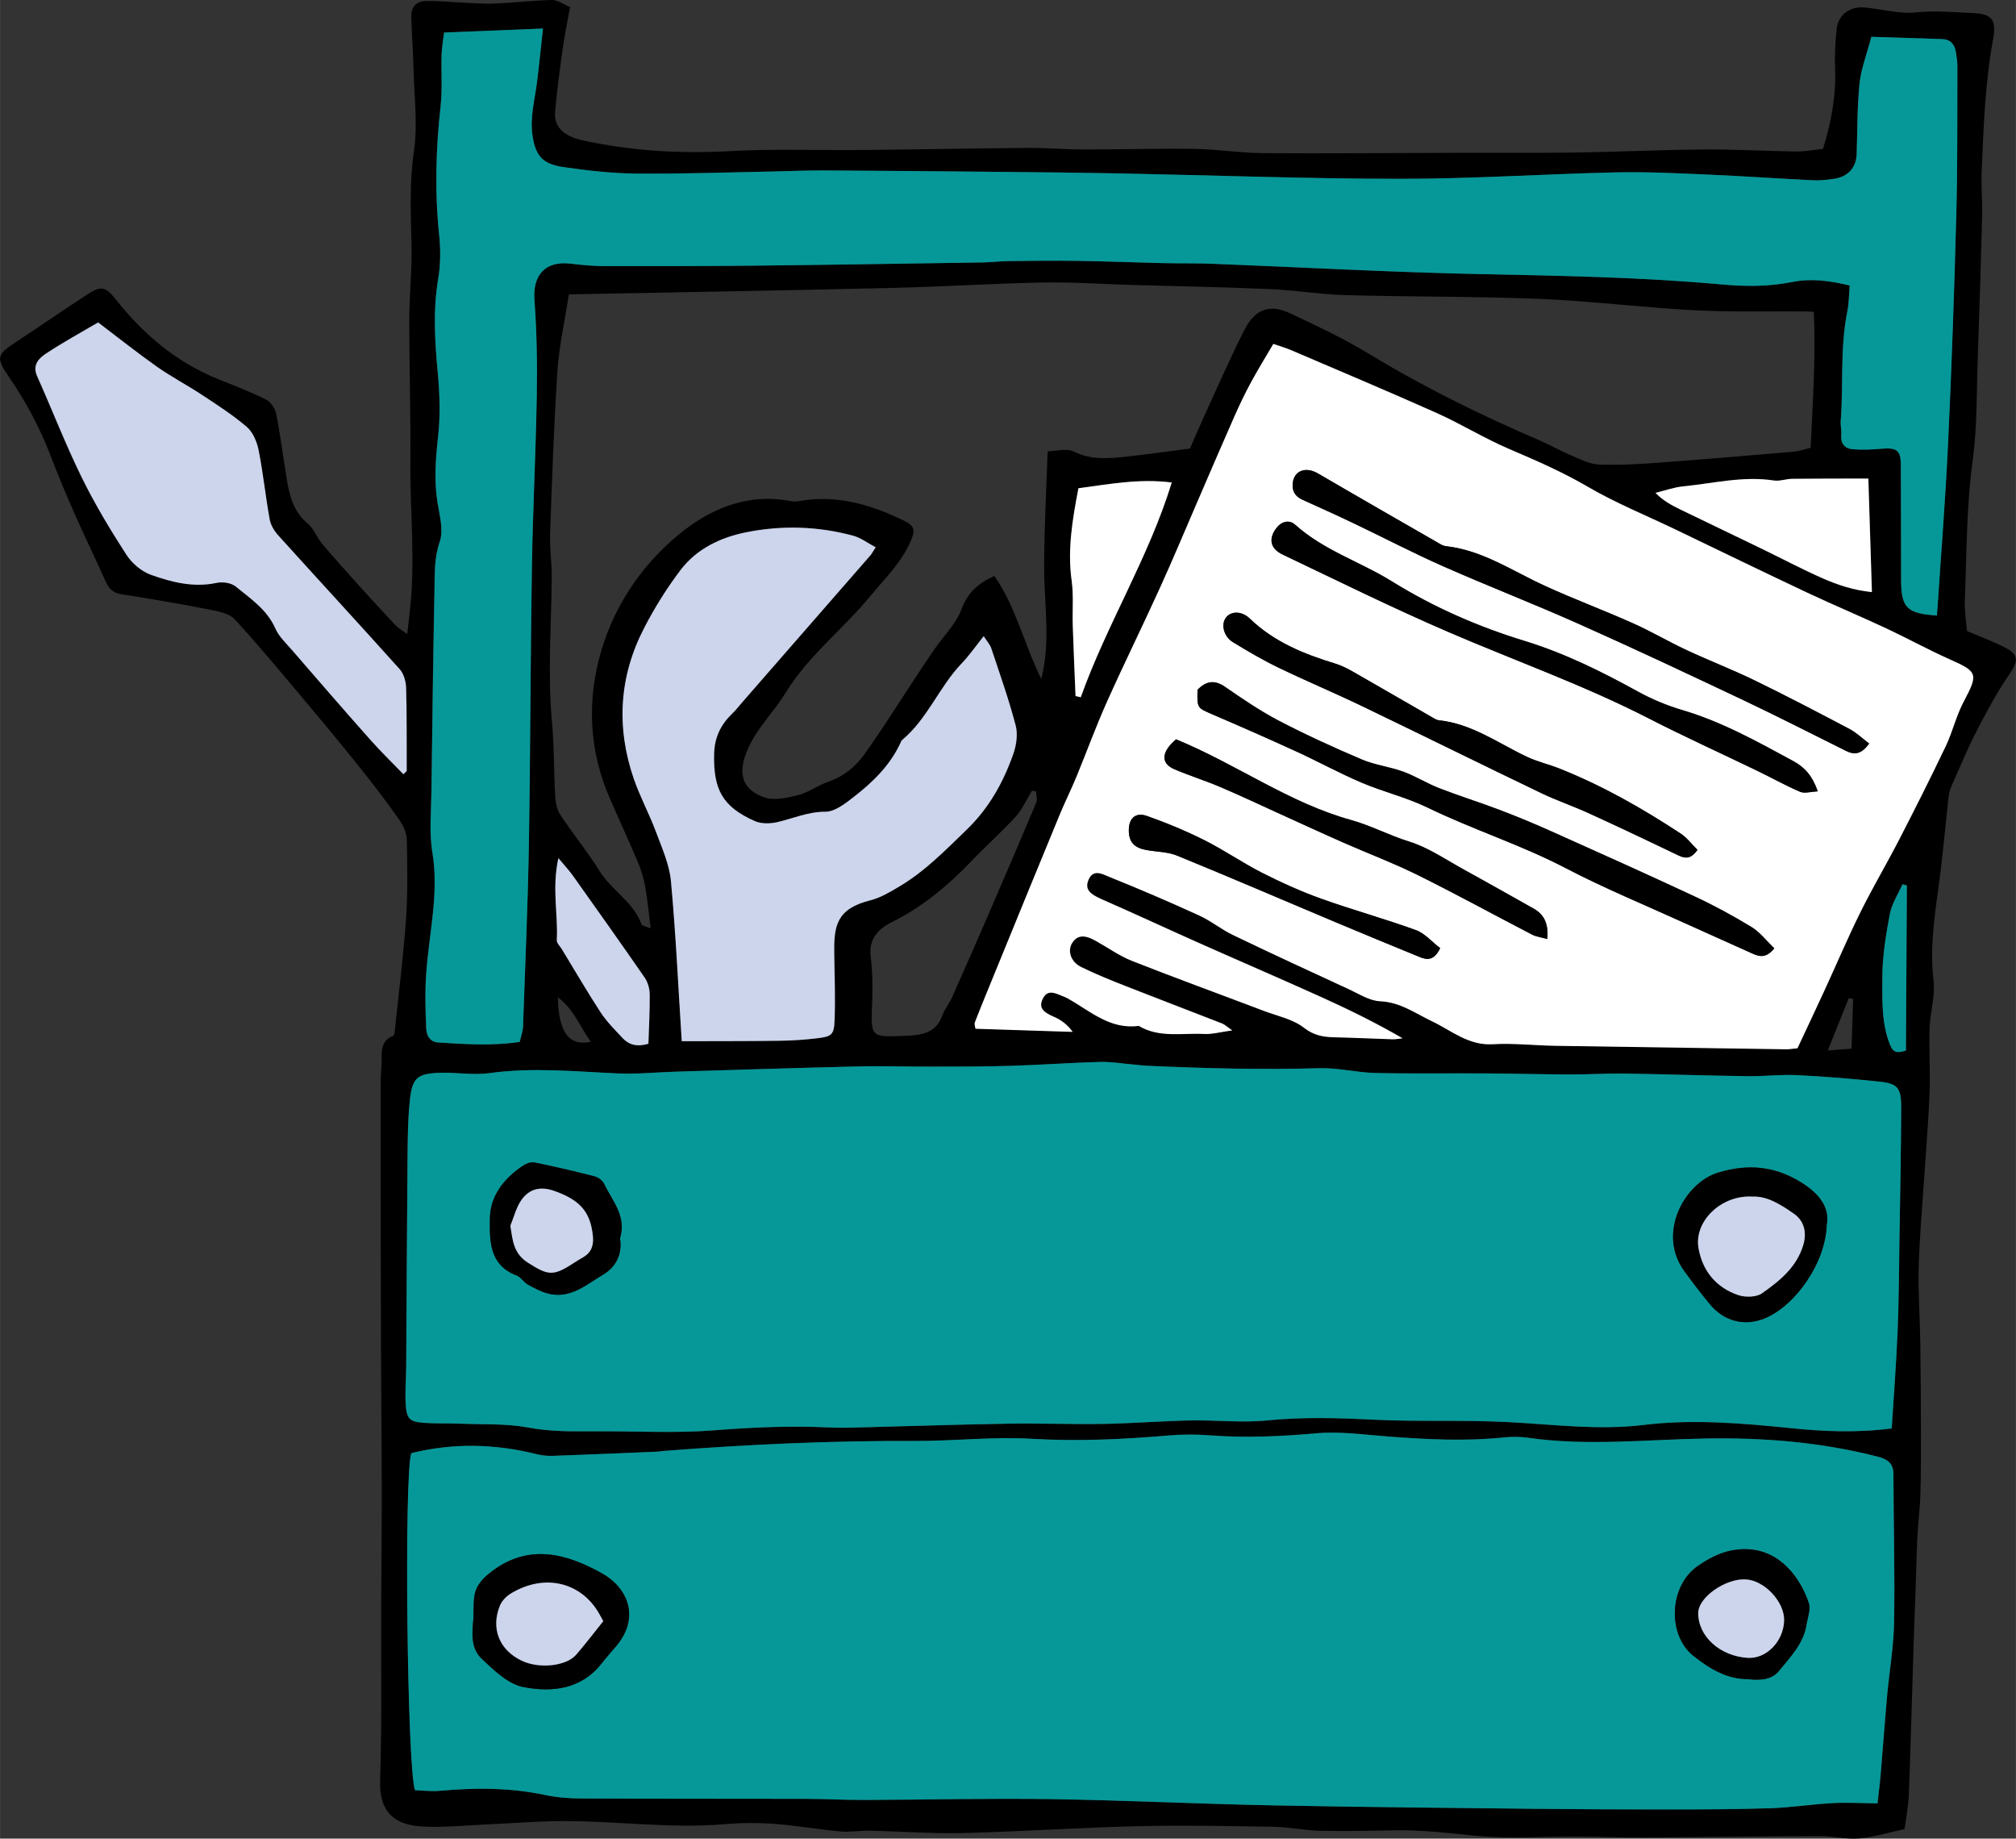 <?xml version="1.0" encoding="UTF-8"?><svg id="Laag_1" xmlns="http://www.w3.org/2000/svg" width="81.75mm" height="74.54mm" viewBox="0 0 231.73 211.3"><rect x="0" y="0" width="231.73" height="211.3" fill="#333333" stroke="none"/><path d="M218.95,210.2c-2,.43-3.62.95-5.27,1.08-1.48.12-2.99-.27-4.49-.27-6.7.02-13.4.12-20.1.16-2.63.01-5.27-.09-7.9-.1-3.9-.02-7.84.28-11.71-.11-3.1-.32-6.17-.67-9.29-.61-2.79.05-5.59.12-8.38.05-1.83-.04-3.65-.43-5.48-.46-5.27-.09-10.54-.19-15.8-.06-6.61.16-13.21.62-19.82.78-3.58.09-7.17-.19-10.76-.27-1.11-.02-2.22.19-3.32.09-2.54-.23-5.05-.68-7.59-.87-1.9-.14-3.83-.13-5.73.03-6.4.55-12.76-.42-19.14-.35-2.79.03-5.58.27-8.37.39-2.47.11-4.95.38-7.4.22-3.26-.22-4.82-1.84-4.71-5.26.22-6.61.09-13.23.12-19.84.02-4.54.08-9.08.07-13.63,0-5.65-.08-11.31-.09-16.96-.03-8.94-.04-17.88-.04-26.82,0-1.68-.03-3.36.1-5.03.09-1.19-.31-2.64,1.31-3.3.2-.08.23-.71.27-1.09.43-4.13.95-8.25,1.24-12.38.21-3.02.15-6.06.09-9.08-.01-.75-.38-1.58-.81-2.21-1.31-1.89-2.71-3.72-4.14-5.53-1.78-2.24-3.6-4.46-5.44-6.65-3.08-3.67-6.12-7.37-9.35-10.91-.69-.76-2.1-.99-3.23-1.21-3.28-.65-6.59-1.19-9.89-1.72-.91-.15-1.38-.62-1.74-1.42-1.17-2.61-2.43-5.19-3.58-7.8-.97-2.19-1.89-4.39-2.74-6.62-1.26-3.3-2.92-6.38-4.92-9.28-1.38-2.01-1.26-2.42.77-3.76,2.79-1.83,5.54-3.73,8.34-5.56,1.65-1.08,2.13-.87,3.34.65,3.17,3.98,6.96,7.19,11.75,9.1,1.85.74,3.7,1.45,5.48,2.34.53.27,1.03,1.03,1.15,1.64.49,2.5.8,5.04,1.22,7.56.32,1.9.78,3.71,2.41,5.05.7.58,1.03,1.59,1.64,2.31,1.39,1.64,2.83,3.24,4.27,4.84,1.39,1.54,2.79,3.06,4.21,4.57.26.28.62.46,1.31.97.12-1.04.19-1.78.28-2.51.69-5.74.03-11.48.08-17.23.05-5.42-.13-10.85-.13-16.27,0-2.95.34-5.9.26-8.85-.1-3.59-.24-7.13.29-10.73.43-2.96.03-6.05-.05-9.08-.05-2.07-.2-4.15-.27-6.22-.04-1.13.53-1.83,1.67-1.86,1.34-.04,2.68.11,4.03.17,1.28.05,2.55.18,3.83.12C59.01.32,61.22.05,63.45,0c.64-.01,1.28.49,2.08.81-.3,1.67-.64,3.21-.85,4.77-.34,2.43-.67,4.87-.88,7.32-.14,1.74,1.1,2.78,3.17,3.23,5.58,1.21,11.18,1.56,16.88,1.24,5.02-.28,10.06-.08,15.1-.13,6.39-.06,12.78-.19,19.17-.24,2.16-.02,4.31.18,6.47.18,4.23,0,8.47-.13,12.7-.07,2.63.04,5.26.47,7.89.49,7.66.05,15.33-.02,22.99-.04,4.31-.01,8.62.03,12.93-.03,4.87-.07,9.74-.31,14.61-.35,3.59-.03,7.18.18,10.77.23,1.01.01,2.02-.19,3.07-.3.97-3.16,1.52-6.17,1.39-9.31-.06-1.5.02-3.02.19-4.51.19-1.63,1.54-2.59,3.24-2.43,1.97.19,3.97.77,5.9.56,2.24-.23,4.41,0,6.61.09,2.03.09,2.63.77,2.24,2.89-.94,5.04-1.11,10.14-1.33,15.23-.08,1.74.09,3.5.05,5.25-.14,5.41-.31,10.82-.5,16.22-.14,3.9-.05,7.84-.57,11.69-.74,5.4-.7,10.82-.92,16.23-.05,1.18.16,2.36.24,3.5,1.51.64,2.93,1.16,4.27,1.84,1.74.88,1.67,1.58.59,3.16-1.43,2.08-2.63,4.33-3.79,6.58-1.05,2.05-1.93,4.19-2.86,6.29-.16.36-.26.76-.31,1.14-.4,3.57-.7,7.15-1.2,10.7-.48,3.48-.96,6.92-.53,10.47.21,1.77-.4,3.63-.46,5.46-.08,2.47.09,4.94,0,7.4-.11,3.02-.37,6.04-.57,9.06-.24,3.66-.57,7.31-.68,10.98-.08,2.86.14,5.74.18,8.61.05,3.73.08,7.46.08,11.19,0,2.14,0,4.29-.07,6.43-.05,1.58-.26,3.16-.34,4.74-.1,2.06-.14,4.12-.21,6.18-.08,2.23-.17,4.46-.24,6.69-.18,5.59-.32,11.17-.53,16.76-.05,1.4-.34,2.79-.49,3.99ZM47.28,167c-.85,2.58-.48,36.27.43,38.74.93.03,1.89.16,2.82.07,4.07-.37,8.11-.37,12.14.48,1.4.3,2.86.39,4.29.4,8.55.04,17.09.02,25.64.04,2.24,0,4.47.14,6.71.13,7.11-.02,14.21-.2,21.32-.1,8.54.13,17.09.55,25.63.72,10.14.2,20.29.29,30.43.4,4.95.05,9.9.08,14.84.07,3.99,0,7.99-.01,11.98-.14,2.39-.08,4.76-.46,7.15-.59,1.65-.09,3.31,0,5.16.03.14-1.23.28-2.24.36-3.25.25-3.01.47-6.03.74-9.05.26-2.86.76-5.71.81-8.56.1-5.66-.06-11.33-.08-16.99,0-1.33-.78-1.73-1.9-2.02-6.47-1.65-13.07-2.18-19.71-2.06-6.78.12-13.56.89-20.34-.08-.94-.14-1.93-.13-2.87-.04-4.39.45-8.76.22-13.14-.1-2.78-.21-5.6-.62-8.36-.38-4.07.36-8.12.55-12.19.24-1.59-.12-3.21-.13-4.79.01-5.25.45-10.48.69-15.77.38-4.44-.26-8.92.27-13.38.25-9.66-.04-19.3.4-28.92,1.15-.24.02-.48.07-.72.08-3.99.17-7.97.34-11.96.48-.63.02-1.29-.04-1.9-.19-4.8-1.2-9.6-1.31-14.41-.12ZM217.44,164.16c.24-3.9.52-7.56.68-11.22.14-3.49.16-6.99.21-10.49.08-5.02.17-10.04.2-15.06.01-2.41-.37-2.86-2.63-3.09-3.09-.32-6.2-.59-9.3-.73-1.91-.09-3.82.15-5.74.12-4.7-.07-9.41-.23-14.11-.3-2.07-.03-4.15.11-6.22.1-3.26-.01-6.52-.1-9.77-.12-4.23-.02-8.46.05-12.69-.05-2.14-.05-4.27-.61-6.4-.55-6.62.19-13.23.02-19.84-.28-.48-.02-.95-.09-1.42-.13-1.33-.11-2.67-.34-4-.31-3.43.09-6.85.34-10.28.45-3.03.09-6.05.08-9.08.09-2.87,0-5.73-.09-8.6-.02-6.95.16-13.89.39-20.84.6-2.21.07-4.42.3-6.63.2-4.93-.22-9.83-.72-14.77-.03-1.87.26-3.83-.12-5.74-.04-2.51.1-3.09.58-3.36,3.1-.25,2.38-.25,4.78-.28,7.18-.07,7.81-.1,15.63-.15,23.44,0,1.44-.14,2.88-.06,4.31.1,1.76.43,2.08,2.16,2.2,1.35.1,2.72.04,4.07.09,2.63.1,5.31-.03,7.88.45,2.16.4,4.27.45,6.42.43.72,0,1.44,0,2.15,0,4.23-.01,8.49.22,12.7-.11,4.47-.35,8.92-.55,13.39-.33,1.04.05,2.08.03,3.12,0,5.83-.15,11.65-.34,17.48-.44,3.59-.06,7.18.09,10.77.03,3.34-.06,6.69-.33,10.03-.4,2.95-.06,5.92.29,8.84,0,4.07-.41,8.1-.29,12.17-.09,5.18.26,10.38.01,15.56.28,5.18.27,10.35.96,15.55.33,5.68-.69,11.32-.2,16.97.37,3.73.38,7.48.55,11.55.03ZM206.62,120.47c1.05-2.24,2.07-4.4,3.07-6.57,1.4-3.03,2.7-6.11,4.18-9.1,1.4-2.84,3.03-5.57,4.48-8.39,1.82-3.53,3.61-7.09,5.32-10.67.79-1.65,1.2-3.48,2.05-5.09,1.71-3.24,1.66-3.46-1.58-4.9-2.47-1.1-4.85-2.42-7.3-3.56-3.02-1.41-6.1-2.7-9.12-4.12-5.05-2.38-10.07-4.82-15.1-7.24-3.38-1.62-6.87-3.04-10.1-4.92-2.91-1.7-5.95-3.01-9.02-4.33-2.85-1.22-5.51-2.87-8.34-4.14-5.53-2.48-11.13-4.83-16.7-7.21-.65-.28-1.33-.47-2.08-.73-.9,1.54-1.78,2.95-2.56,4.4-.68,1.26-1.3,2.55-1.88,3.86-1.45,3.28-2.85,6.57-4.28,9.86-1.42,3.29-2.8,6.61-4.29,9.87-2.01,4.41-4.15,8.76-6.13,13.18-1.26,2.82-2.32,5.74-3.5,8.6-.61,1.46-1.32,2.88-1.92,4.35-2.46,5.95-4.89,11.91-7.33,17.87-.81,1.98-1.63,3.96-2.41,5.96-.1.25.05.59.07.75,3.81.12,7.49.24,11.17.36-.66-.9-1.38-1.39-2.16-1.73-1.32-.57-1.72-1.08-1.32-1.99.52-1.18,1.38-.78,2.22-.43.22.09.45.18.66.29,2.59,1.43,4.88,3.63,8.19,3.17,2.36,1.4,4.98.79,7.5.93.95.05,1.92-.23,3.25-.41-.64-.44-.88-.68-1.16-.79-3.71-1.45-7.44-2.86-11.14-4.32-1.71-.67-3.42-1.37-5.06-2.17-1.22-.6-1.61-1.88-1.03-2.78.57-.89,1.39-.96,2.7-.23,1.38.78,2.7,1.73,4.16,2.3,5.03,1.99,10.11,3.84,15.17,5.75,1.56.59,3.31.94,4.58,1.92,1.15.89,2.22,1.08,3.5,1.11,2.24.05,4.47.16,6.71.23.38.01.77-.07,1.15-.11-3.14-1.82-6.27-3.35-9.44-4.78-4.72-2.13-9.47-4.18-14.2-6.28-3.63-1.62-7.23-3.3-10.88-4.89-1.46-.64-1.99-1.17-1.62-2.17.53-1.44,1.68-.73,2.43-.43,3.47,1.39,6.9,2.87,10.3,4.42,1.37.62,2.56,1.61,3.92,2.26,4.43,2.13,8.9,4.19,13.36,6.25,1.16.53,2.34,1.31,3.54,1.36,2.31.1,4.02,1.37,5.95,2.29,2.25,1.07,4.21,2.82,7.01,2.65,2.38-.14,4.78.14,7.18.18,8.87.15,17.74.28,26.61.4.31,0,.63-.06,1.24-.12ZM215.1,4.23c-.56,2.15-1.19,3.74-1.36,5.37-.27,2.68-.24,5.4-.33,8.1-.05,1.56-1,2.62-2.61,2.85-.79.11-1.6.21-2.39.17-4.06-.2-8.12-.49-12.18-.66-3.51-.15-7.02-.33-10.53-.25-8.22.19-16.44.74-24.66.74-10.78,0-21.57-.41-32.35-.62-4.63-.09-9.27-.13-13.91-.18-6.71-.06-13.42-.13-20.13-.16-1.99,0-3.99.08-5.98.12-5.19.1-10.38.29-15.58.24-2.79-.03-5.59-.35-8.35-.75-2.4-.35-3.18-1.29-3.53-3.54-.34-2.15.26-4.23.52-6.33.24-1.93.43-3.87.67-6.05-3.98.16-7.6.31-11.37.46-.11.99-.26,1.76-.28,2.53-.06,1.99.1,4-.12,5.97-.54,4.93-.68,9.84-.16,14.78.17,1.65.16,3.37-.11,5-.61,3.59-.4,7.14-.06,10.73.23,2.45.31,4.95.05,7.38-.28,2.56-.49,5.07-.07,7.63.24,1.49.71,3.17.26,4.48-.66,1.9-.57,3.75-.61,5.63-.16,7.72-.26,15.45-.35,23.17-.03,2.31-.27,4.67.11,6.92.78,4.68-.37,9.22-.7,13.8-.16,2.16-.11,4.27-.01,6.4.04.89.43,1.59,1.4,1.65,3.1.19,6.2.41,9.35-.07.15-.67.36-1.2.38-1.74.25-6.94.55-13.87.67-20.81.18-10.69.18-21.39.35-32.08.11-6.54.45-13.08.56-19.62.06-3.66,0-7.34-.27-10.99-.22-2.88,1.26-4.55,4.15-4.2,1.26.15,2.54.28,3.81.28,5.74.01,11.47.01,17.21-.05,8.79-.09,17.57-.24,26.36-.37,1.04-.02,2.07-.15,3.11-.16,2.63-.03,5.25-.06,7.88-.02,3.27.05,6.55.19,9.82.26,1.84.04,3.68,0,5.51.07,10.29.4,20.57.98,30.87,1.19,9.23.19,18.45.35,27.65,1.18,2.8.25,5.49.27,8.26-.28,2.08-.42,4.26-.15,6.56.41-.1,1.11-.09,2.06-.27,2.97-.85,4.17-.45,8.4-.76,12.6-.04.53.11,1.08.06,1.61-.09,1,.42,1.57,1.32,1.64,1.1.09,2.22.04,3.32-.06,1.75-.15,2.21.19,2.21,1.87,0,4.39.02,8.78.03,13.17,0,3.25.64,3.9,4.12,4.13.43-6.6.97-13.19,1.28-19.8.41-8.69.71-17.39.94-26.09.15-5.74.1-11.48.13-17.22,0-.55-.09-1.11-.18-1.66-.14-.89-.63-1.45-1.59-1.48-2.7-.09-5.41-.17-8.13-.26ZM65.39,33.82c-.5,3.22-1.14,6.02-1.32,8.86-.41,6.21-.62,12.43-.84,18.65-.06,1.67.2,3.35.19,5.02-.05,5.57-.49,11.14.03,16.71.26,2.77.2,5.58.36,8.36.04.76.2,1.62.6,2.23,1.44,2.18,3.11,4.21,4.49,6.43,1.39,2.24,3.9,3.56,4.83,6.14.07.19.53.25,1.06.47-.22-1.76-.36-3.32-.64-4.85-.16-.93-.45-1.86-.82-2.73-1.02-2.42-2.12-4.82-3.18-7.23-2.46-5.56-2.72-11.39-1.04-17.08,1.65-5.6,5.08-10.46,9.67-13.97,3.35-2.56,7.54-4.17,12.12-3.23.38.08.8.01,1.18-.05,4.2-.69,8.04.46,11.75,2.25,1.33.64,1.42,1.1.82,2.46-1.08,2.44-2.98,4.26-4.63,6.27-3.12,3.79-7.11,6.82-9.72,11.09-1.24,2.03-3,3.77-4.06,5.87-1.51,2.98-1.25,5.12,1.58,6.14,1.14.41,2.67.06,3.94-.26,1.21-.31,2.27-1.13,3.47-1.54,1.75-.59,3.11-1.72,4.12-3.13,2.09-2.92,3.99-5.97,5.97-8.97.7-1.06,1.4-2.12,2.12-3.16,1.04-1.5,2.44-2.86,3.06-4.52.71-1.9,1.86-2.98,3.8-3.86,2.52,3.64,3.45,7.95,5.39,11.83,1.1-4.29.33-8.56.33-12.82,0-4.35.25-8.71.4-13.33,1.03-.02,2.2-.38,3,.02,1.93.96,3.87.82,5.85.61,2.45-.27,4.89-.61,7.51-.95.53-1.21,1.09-2.52,1.68-3.82,1.5-3.26,2.93-6.56,4.55-9.76,1.24-2.45,2.92-3.07,5.27-1.97,3.1,1.45,6.22,2.92,9.14,4.7,6.29,3.82,12.86,7.04,19.6,9.93,1.17.5,2.28,1.16,3.45,1.65,1.1.46,2.24,1.07,3.38,1.11,2.45.09,4.92-.08,7.37-.26,5.01-.37,10.02-.8,15.03-1.23.61-.05,1.2-.28,1.88-.44.24-5.26.6-10.4.36-15.63-.53-.02-.83-.03-1.14-.04-4.23-.03-8.46.09-12.68-.14-5.89-.31-11.76-1.06-17.66-1.3-7.42-.3-14.85-.23-22.27-.43-2.94-.08-5.87-.58-8.82-.7-5.35-.23-10.7-.33-16.05-.48-3.36-.1-6.71-.34-10.07-.27-5.75.11-11.49.48-17.24.62-12.37.29-24.75.5-37.17.74ZM78.36,119.66c3.83-.01,7.57,0,11.31-.05,1.43-.02,2.87-.12,4.3-.29,1.66-.2,1.92-.4,1.98-2.1.09-2.54,0-5.09-.04-7.63-.05-3.2.25-5.15,4.17-6.13,1.13-.28,2.19-.93,3.21-1.52,2.99-1.75,5.38-4.21,7.85-6.6,2.55-2.46,4.19-5.41,5.34-8.66.36-1.01.56-2.27.29-3.28-.79-2.99-1.82-5.92-2.8-8.86-.16-.47-.53-.87-.88-1.43-.94,1.17-1.66,2.22-2.53,3.13-2.59,2.7-3.92,6.37-6.85,8.81-.11.09-.16.27-.23.42-1.19,2.52-3.14,4.41-5.28,6.08-.99.77-2.2,1.74-3.31,1.74-2.01,0-3.71.78-5.55,1.2-.81.18-1.82.21-2.55-.12-3.72-1.66-4.79-3.64-4.69-7.74.05-1.9.76-3.36,2.08-4.62.4-.38.74-.82,1.1-1.24,4.92-5.64,9.85-11.28,14.77-16.93.2-.23.33-.5.62-.94-.92-.49-1.7-1.09-2.57-1.33-4.06-1.1-8.2-1.22-12.3-.4-2.93.59-5.68,1.89-7.54,4.32-1.59,2.08-2.99,4.33-4.19,6.66-2.89,5.57-3.24,11.41-1.21,17.33.71,2.08,1.78,4.04,2.55,6.1.69,1.86,1.55,3.75,1.73,5.68.56,6.07.84,12.17,1.24,18.4ZM46.34,88.95l.38-.36c-.01-3.18.02-6.37-.07-9.55-.02-.72-.26-1.61-.72-2.13-4.63-5.17-9.33-10.26-13.99-15.41-.45-.5-.86-1.16-.97-1.81-.47-2.64-.75-5.32-1.27-7.95-.19-.96-.65-2.08-1.36-2.69-1.62-1.39-3.45-2.56-5.24-3.74-1.66-1.1-3.43-2.02-5.06-3.16-2.27-1.6-4.45-3.34-6.79-5.11-2.02,1.19-4.06,2.3-5.98,3.57-.83.55-1.61,1.31-1.03,2.61,1.72,3.86,3.25,7.81,5.11,11.6,1.5,3.06,3.27,6.01,5.12,8.87.65,1,1.76,1.96,2.87,2.36,2.39.85,4.89,1.48,7.52.92.69-.15,1.7,0,2.21.42,1.7,1.4,3.58,2.65,4.55,4.81.41.92,1.21,1.68,1.89,2.46,2.96,3.42,5.93,6.85,8.93,10.23,1.24,1.39,2.58,2.69,3.87,4.04ZM119.09,90.95c-.16-.03-.31-.05-.47-.08-.62,1.01-1.11,2.14-1.89,3-1.6,1.76-3.4,3.34-5.04,5.06-2.7,2.83-5.66,5.3-9.19,7.05-1.54.77-2.66,1.9-2.42,3.94.21,1.73.24,3.5.17,5.25-.17,4.07-.22,4.04,3.84,3.87,1.83-.08,3.49-.28,4.23-2.34.27-.74.8-1.37,1.12-2.09,1.43-3.2,2.84-6.42,4.23-9.64,1.84-4.24,3.66-8.49,5.45-12.76.15-.35-.01-.83-.03-1.26ZM214.76,54.99c-3.14,0-5.94,0-8.73.03-.71,0-1.45.3-2.13.19-3.54-.54-6.98.34-10.45.68-1.06.11-2.1.49-3.15.74.92.94,1.89,1.44,2.87,1.92,3.08,1.49,6.17,2.97,9.25,4.46,2.37,1.15,4.69,2.39,7.09,3.44,1.71.75,3.5,1.36,5.67,1.59-.14-4.44-.27-8.69-.41-13.06ZM123.63,80l.6.14c2.99-8.39,7.79-16,10.46-24.68-3.77-.47-7.24.21-10.73.66-.7,3.66-1.27,7.07-.78,10.6.24,1.72.07,3.48.13,5.23.09,2.69.21,5.37.32,8.06ZM74.53,119.95c.06-1.92.18-3.81.15-5.7,0-.65-.22-1.4-.59-1.93-2.7-3.91-5.46-7.79-8.22-11.67-.43-.6-.94-1.15-1.69-2.05-.76,3.48-.02,6.47-.18,9.43-.02.33.36.69.57,1.02,1.48,2.44,2.92,4.91,4.48,7.3.69,1.05,1.6,1.97,2.47,2.89.69.74,1.54,1.12,3.01.69ZM219.08,120.74c.04-6.43.07-12.71.11-18.99-.17-.04-.34-.08-.51-.12-.5,1.14-1.23,2.23-1.45,3.42-.45,2.41-.86,4.87-.86,7.31,0,2.58-.11,5.22.89,7.73.39.97.91.91,1.82.65ZM210.1,120.72c1.29-.09,2.02-.15,2.73-.2l.18-5.71-.5-.1c-.74,1.84-1.47,3.67-2.41,6.01ZM67.92,119.72c-1.25-1.67-1.91-3.7-3.8-5.11.09,4.07,1.28,5.65,3.8,5.11Z"/><path d="M47.28,167c4.81-1.19,9.61-1.08,14.41.12.61.15,1.27.22,1.9.19,3.99-.14,7.97-.31,11.96-.48.24-.01.48-.06.72-.08,9.63-.75,19.26-1.19,28.92-1.15,4.46.02,8.94-.51,13.38-.25,5.29.31,10.52.07,15.77-.38,1.59-.14,3.2-.13,4.79-.01,4.08.31,8.12.12,12.19-.24,2.75-.24,5.57.17,8.36.38,4.38.33,8.76.55,13.14.1.95-.1,1.93-.1,2.87.04,6.78.97,13.56.2,20.34.08,6.64-.12,13.23.41,19.71,2.06,1.12.29,1.9.69,1.9,2.02.02,5.67.17,11.33.08,16.99-.05,2.86-.55,5.71-.81,8.56-.27,3.01-.48,6.03-.74,9.05-.09,1.01-.22,2.02-.36,3.25-1.85-.02-3.51-.12-5.16-.03-2.39.13-4.76.51-7.15.59-3.99.13-7.99.14-11.98.14-4.95,0-9.9-.02-14.84-.07-10.14-.11-20.29-.2-30.43-.4-8.54-.17-17.08-.59-25.63-.72-7.1-.1-14.21.07-21.32.1-2.24,0-4.47-.12-6.71-.13-8.55-.02-17.09,0-25.64-.04-1.43,0-2.89-.1-4.29-.4-4.03-.86-8.07-.85-12.14-.48-.93.08-1.88-.04-2.82-.07-.91-2.47-1.28-36.16-.43-38.74ZM54.42,185.85c-.16,1.68-.38,3.53.91,4.75,1.41,1.34,3.05,2.94,4.81,3.28,3.28.64,6.67.29,9.03-2.75.54-.69,1.13-1.33,1.69-2.01,2.74-3.3,1.24-6.67-1.66-8.29-3.88-2.17-8.24-3.53-12.56-.33-1.18.87-2.03,1.74-2.16,3.2-.06.71-.05,1.43-.08,2.15ZM200.98,192.97c1.28.12,2.63.11,3.51-.97,1.29-1.58,2.78-3.09,3.14-5.24.14-.86.52-1.83.27-2.57-.93-2.75-3.19-6.03-7.08-6.16-2.21-.07-4.02.77-5.74,1.98-3.22,2.27-3.48,7.9-.38,10.32,1.81,1.42,3.79,2.66,6.27,2.62Z" style="fill:#069899;"/><path d="M217.44,164.16c-4.07.52-7.82.35-11.55-.03-5.65-.57-11.29-1.07-16.97-.37-5.2.63-10.36-.06-15.55-.33-5.18-.27-10.38-.02-15.56-.28-4.07-.2-8.1-.32-12.17.09-2.92.29-5.89-.06-8.84,0-3.34.07-6.69.34-10.03.4-3.59.06-7.18-.09-10.77-.03-5.83.1-11.65.29-17.48.44-1.04.03-2.08.05-3.12,0-4.47-.22-8.92-.02-13.39.33-4.21.33-8.46.1-12.7.11-.72,0-1.44,0-2.15,0-2.15.02-4.26-.03-6.42-.43-2.57-.48-5.25-.34-7.88-.45-1.36-.05-2.72,0-4.07-.09-1.72-.12-2.06-.44-2.16-2.2-.08-1.43.06-2.87.06-4.31.05-7.81.08-15.63.15-23.44.02-2.39.02-4.8.28-7.18.27-2.51.85-3,3.36-3.1,1.91-.08,3.86.3,5.74.04,4.94-.69,9.85-.19,14.77.03,2.2.1,4.42-.13,6.63-.2,6.95-.21,13.89-.43,20.84-.6,2.86-.07,5.73.03,8.6.02,3.03,0,6.06,0,9.08-.09,3.43-.1,6.85-.36,10.28-.45,1.33-.04,2.67.2,4,.31.47.04.95.11,1.42.13,6.61.3,13.22.47,19.84.28,2.12-.06,4.26.5,6.4.55,4.23.1,8.46.02,12.69.05,3.26.02,6.52.11,9.77.12,2.07,0,4.15-.13,6.22-.1,4.7.07,9.41.23,14.11.3,1.91.03,3.83-.22,5.74-.12,3.11.15,6.21.41,9.3.73,2.26.23,2.64.69,2.63,3.09-.02,5.02-.12,10.04-.2,15.06-.05,3.5-.07,7-.21,10.49-.15,3.66-.43,7.32-.68,11.22ZM209.98,140.66c.32-1.91-.87-3.48-2.9-4.75-3.06-1.91-6.14-2.2-9.61-1.15-3.81,1.16-7.08,6.94-3.85,11.34.94,1.28,1.91,2.55,2.92,3.78,1.64,1.98,3.98,2.56,6.26,1.64,3.6-1.46,7.1-6.48,7.17-10.87ZM71.26,142.33c.79-2.6-.91-4.34-1.83-6.29-.18-.38-.69-.74-1.11-.85-2.29-.59-4.6-1.13-6.92-1.6-.4-.08-.95.15-1.32.4-2.15,1.44-3.74,3.45-3.77,6.03-.03,2.52-.11,5.37,3.07,6.56.49.18.81.77,1.29,1.04.74.41,1.52.83,2.33,1.04,2.55.65,4.4-1.03,6.33-2.18,1.52-.91,2.22-2.44,1.93-4.15Z" style="fill:#069899;"/><path d="M206.62,120.47c-.61.06-.93.12-1.24.12-8.87-.13-17.74-.26-26.61-.4-2.39-.04-4.8-.32-7.18-.18-2.8.17-4.76-1.58-7.01-2.65-1.93-.92-3.64-2.19-5.95-2.29-1.2-.05-2.39-.83-3.54-1.36-4.47-2.06-8.93-4.12-13.36-6.25-1.36-.65-2.55-1.64-3.92-2.26-3.4-1.55-6.83-3.03-10.3-4.42-.75-.3-1.89-1.01-2.43.43-.37,1,.16,1.53,1.62,2.17,3.64,1.59,7.24,3.27,10.88,4.89,4.73,2.11,9.48,4.15,14.2,6.28,3.17,1.43,6.3,2.96,9.44,4.78-.38.04-.77.12-1.15.11-2.24-.07-4.47-.18-6.71-.23-1.29-.03-2.36-.22-3.5-1.11-1.26-.98-3.02-1.33-4.58-1.92-5.06-1.92-10.14-3.77-15.17-5.75-1.46-.58-2.77-1.53-4.16-2.3-1.31-.74-2.13-.66-2.7.23-.58.9-.19,2.19,1.03,2.78,1.65.81,3.35,1.5,5.06,2.17,3.71,1.46,7.43,2.87,11.14,4.32.28.11.52.35,1.16.79-1.34.18-2.3.46-3.25.41-2.52-.13-5.14.48-7.5-.93-3.32.45-5.61-1.74-8.19-3.17-.21-.12-.44-.2-.66-.29-.84-.35-1.7-.75-2.22.43-.4.92,0,1.42,1.32,1.99.78.34,1.5.83,2.16,1.73-3.68-.12-7.36-.24-11.17-.36-.02-.16-.17-.51-.07-.75.78-2,1.6-3.97,2.41-5.96,2.44-5.96,4.87-11.92,7.33-17.87.6-1.46,1.32-2.88,1.92-4.35,1.18-2.86,2.24-5.78,3.5-8.6,1.98-4.42,4.13-8.77,6.13-13.18,1.49-3.26,2.86-6.58,4.29-9.87,1.42-3.29,2.83-6.58,4.28-9.86.58-1.31,1.2-2.6,1.88-3.86.79-1.45,1.66-2.86,2.56-4.4.75.26,1.43.45,2.08.73,5.57,2.39,11.17,4.74,16.7,7.21,2.83,1.27,5.49,2.92,8.34,4.14,3.08,1.31,6.11,2.63,9.02,4.33,3.22,1.88,6.72,3.3,10.1,4.92,5.03,2.42,10.05,4.86,15.1,7.24,3.02,1.42,6.1,2.71,9.12,4.12,2.45,1.15,4.83,2.46,7.3,3.56,3.24,1.44,3.29,1.66,1.58,4.9-.85,1.61-1.26,3.44-2.05,5.09-1.71,3.59-3.5,7.14-5.32,10.67-1.45,2.82-3.07,5.55-4.48,8.39-1.48,2.99-2.78,6.07-4.18,9.1-1,2.17-2.02,4.33-3.07,6.57ZM203.96,108.98c-.93-.89-1.66-1.87-2.64-2.46-2.11-1.28-4.29-2.47-6.53-3.51-5.48-2.56-10.99-5.03-16.51-7.5-1.96-.88-3.95-1.7-5.95-2.46-2.29-.87-4.64-1.6-6.93-2.49-1.39-.54-2.68-1.36-4.08-1.88-1.56-.57-3.27-.76-4.79-1.41-3.22-1.37-6.41-2.82-9.51-4.44-2.16-1.13-4.2-2.52-6.21-3.91-1.24-.86-2.19-.62-3.15.33-.06,2.12-.04,2.08,1.7,2.83,3.22,1.39,6.42,2.79,9.61,4.25,2.53,1.16,4.99,2.51,7.55,3.6,2.49,1.06,5.16,1.69,7.59,2.87,5.22,2.54,10.78,4.29,15.94,6.99,4.37,2.28,8.96,4.17,13.45,6.21,2.54,1.16,5.09,2.28,7.63,3.43.89.4,1.76.88,2.84-.47ZM214.85,85.45c-.79-.59-1.45-1.24-2.24-1.66-3.6-1.9-7.21-3.79-10.87-5.57-2.58-1.25-5.26-2.29-7.86-3.5-2.09-.98-4.09-2.16-6.2-3.1-3.34-1.49-6.78-2.77-10.1-4.29-3.72-1.7-7.16-4.1-11.38-4.56-.3-.03-.6-.21-.87-.37-4.62-2.65-9.24-5.3-13.84-7.99-1.37-.8-2.72-.35-2.89,1.09-.11.9.25,1.54,1.09,1.92,1.96.89,3.92,1.76,5.85,2.69,3.45,1.65,6.85,3.43,10.35,4.97,5.18,2.29,10.46,4.33,15.63,6.64,6.33,2.82,12.6,5.78,18.87,8.74,3.97,1.88,7.87,3.87,11.8,5.83,1,.5,1.8.38,2.66-.84ZM208.96,90.95c-.62-1.77-1.48-2.76-2.82-3.49-4.13-2.24-8.23-4.53-12.78-5.87-1.75-.52-3.48-1.24-5.08-2.12-4.19-2.31-8.42-4.41-13.06-5.83-5.32-1.63-10.43-3.86-15.23-6.84-3.63-2.25-7.82-3.55-11.09-6.49-.75-.68-1.66-.37-2.27.49-.81,1.17-.6,2.25.82,2.92,6.33,3.02,12.62,6.12,19.05,8.9,7.67,3.31,15.57,6.11,23.03,9.93,4.11,2.11,8.31,4.01,12.47,6.02,1.64.8,3.24,1.7,4.92,2.41.52.22,1.23-.02,2.05-.05ZM195.12,97.67c-.69-.68-1.23-1.4-1.93-1.87-4.41-2.9-8.99-5.5-13.9-7.46-1.25-.5-2.6-.8-3.81-1.38-3.29-1.56-6.3-3.79-10.08-4.18-.3-.03-.58-.24-.86-.39-3.03-1.74-6.05-3.5-9.08-5.23-.62-.35-1.28-.68-1.96-.89-3.62-1.1-7.05-2.49-9.84-5.18-.94-.9-2.14-.87-2.72-.14-.62.77-.3,2.19.78,2.85,1.7,1.04,3.43,2.06,5.22,2.92,3.16,1.53,6.4,2.88,9.56,4.4,6.9,3.31,13.76,6.7,20.65,10.02,1.79.86,3.69,1.5,5.5,2.33,3.41,1.56,6.81,3.16,10.18,4.79.82.4,1.49.55,2.29-.59ZM135.17,84.97c-1.67,1.42-1.79,2.73-.18,3.42,1.75.75,3.57,1.32,5.32,2.06,2.34,1,4.63,2.08,6.94,3.13,2.39,1.09,4.78,2.19,7.19,3.25,2.84,1.25,5.75,2.35,8.53,3.72,4.42,2.19,8.75,4.57,13.13,6.84.49.25,1.08.32,1.76.51.15-1.77-.36-2.82-1.61-3.51-2.65-1.48-5.28-2.98-7.94-4.44-2.09-1.15-4.12-2.56-6.36-3.25-2.28-.71-4.38-1.84-6.65-2.47-7.16-1.98-13.13-6.4-20.13-9.28ZM165.54,108.96c-.94-.72-1.75-1.7-2.79-2.07-3.59-1.31-7.29-2.32-10.89-3.61-2.32-.83-4.59-1.86-6.78-2.97-2.26-1.15-4.36-2.61-6.63-3.75-2.13-1.07-4.35-1.99-6.59-2.78-1.36-.48-2.12.28-2.1,1.7.02,1.3.62,1.96,2.03,2.21,1.18.21,2.44.2,3.52.64,6.12,2.5,12.19,5.12,18.28,7.68,3.16,1.33,6.33,2.64,9.5,3.93.84.35,1.71.59,2.46-.98Z" style="fill:#fff;"/><path d="M215.1,4.23c2.72.09,5.43.18,8.13.26.96.03,1.45.58,1.59,1.48.09.55.18,1.11.18,1.66-.02,5.74.03,11.48-.13,17.22-.23,8.7-.53,17.4-.94,26.09-.31,6.6-.84,13.2-1.28,19.8-3.47-.23-4.12-.89-4.12-4.13,0-4.39-.02-8.78-.03-13.17,0-1.67-.46-2.02-2.21-1.87-1.1.1-2.22.15-3.32.06-.9-.07-1.41-.64-1.32-1.64.05-.53-.1-1.08-.06-1.61.32-4.2-.09-8.43.76-12.6.19-.91.18-1.86.27-2.97-2.3-.56-4.48-.83-6.56-.41-2.77.56-5.46.54-8.26.28-9.19-.83-18.42-.99-27.65-1.18-10.29-.21-20.58-.79-30.87-1.19-1.84-.07-3.68-.03-5.51-.07-3.27-.08-6.55-.21-9.82-.26-2.63-.04-5.25-.01-7.88.02-1.04.01-2.07.14-3.11.16-8.79.13-17.57.28-26.36.37-5.74.06-11.47.06-17.21.05-1.27,0-2.55-.13-3.81-.28-2.89-.35-4.37,1.31-4.15,4.2.28,3.65.33,7.33.27,10.99-.11,6.54-.46,13.08-.56,19.62-.17,10.69-.17,21.39-.35,32.08-.12,6.94-.43,13.88-.67,20.81-.02.54-.23,1.07-.38,1.74-3.15.48-6.25.26-9.35.07-.97-.06-1.36-.77-1.4-1.65-.09-2.13-.15-4.24.01-6.4.33-4.58,1.48-9.12.7-13.8-.38-2.25-.14-4.61-.11-6.92.1-7.73.2-15.45.35-23.17.04-1.88-.05-3.73.61-5.63.45-1.31-.02-2.99-.26-4.48-.42-2.56-.21-5.07.07-7.63.27-2.43.18-4.94-.05-7.38-.34-3.59-.54-7.14.06-10.73.28-1.63.28-3.35.11-5-.52-4.94-.39-9.85.16-14.78.22-1.97.06-3.98.12-5.97.02-.78.17-1.55.28-2.53,3.77-.15,7.39-.3,11.37-.46-.24,2.18-.43,4.12-.67,6.05-.26,2.1-.86,4.18-.52,6.33.36,2.25,1.13,3.19,3.53,3.54,2.76.4,5.56.72,8.35.75,5.19.05,10.38-.14,15.58-.24,2-.04,3.99-.13,5.98-.12,6.71.03,13.42.09,20.13.16,4.64.04,9.27.09,13.91.18,10.78.21,21.57.62,32.35.62,8.22,0,16.44-.55,24.66-.74,3.51-.08,7.02.1,10.53.25,4.06.18,8.12.46,12.18.66.79.04,1.6-.06,2.39-.17,1.62-.23,2.56-1.29,2.61-2.85.09-2.7.06-5.42.33-8.1.16-1.64.79-3.23,1.36-5.37Z" style="fill:#069899;"/><path d="M78.36,119.66c-.4-6.23-.68-12.32-1.24-18.4-.18-1.93-1.04-3.82-1.73-5.68-.77-2.06-1.83-4.02-2.55-6.1-2.03-5.93-1.68-11.76,1.21-17.33,1.2-2.32,2.61-4.58,4.19-6.66,1.86-2.44,4.61-3.74,7.54-4.32,4.1-.82,8.24-.7,12.3.4.87.24,1.65.84,2.57,1.33-.29.44-.43.72-.62.94-4.92,5.65-9.84,11.29-14.77,16.93-.36.42-.7.86-1.1,1.24-1.32,1.27-2.03,2.72-2.08,4.62-.1,4.11.96,6.09,4.69,7.74.73.32,1.74.3,2.55.12,1.84-.42,3.55-1.21,5.55-1.2,1.11,0,2.33-.97,3.31-1.74,2.15-1.67,4.09-3.56,5.28-6.08.07-.14.12-.32.23-.42,2.93-2.44,4.26-6.11,6.85-8.81.87-.91,1.59-1.95,2.53-3.13.35.56.73.96.88,1.43.98,2.94,2.02,5.87,2.8,8.86.26,1.01.07,2.27-.29,3.28-1.15,3.25-2.79,6.2-5.34,8.66-2.47,2.39-4.86,4.85-7.85,6.6-1.02.6-2.08,1.24-3.21,1.52-3.92.98-4.22,2.93-4.17,6.13.04,2.54.13,5.09.04,7.63-.06,1.7-.33,1.9-1.98,2.1-1.42.17-2.86.27-4.3.29-3.74.05-7.48.04-11.31.05Z" style="fill:#cdd5ed;"/><path d="M46.34,88.95c-1.29-1.34-2.64-2.64-3.87-4.04-3.01-3.39-5.97-6.81-8.93-10.23-.68-.78-1.49-1.54-1.89-2.46-.96-2.17-2.84-3.41-4.55-4.81-.52-.43-1.52-.57-2.21-.42-2.64.56-5.13-.07-7.52-.92-1.11-.39-2.23-1.35-2.87-2.36-1.85-2.87-3.62-5.81-5.12-8.87-1.86-3.79-3.38-7.74-5.11-11.6-.58-1.3.2-2.06,1.03-2.61,1.92-1.27,3.95-2.38,5.98-3.57,2.33,1.77,4.51,3.5,6.79,5.11,1.62,1.14,3.4,2.07,5.06,3.16,1.79,1.18,3.62,2.35,5.24,3.74.71.61,1.17,1.73,1.36,2.69.52,2.63.79,5.31,1.27,7.95.12.64.52,1.31.97,1.81,4.65,5.15,9.36,10.24,13.99,15.41.46.52.7,1.41.72,2.13.09,3.18.06,6.37.07,9.55l-.38.36Z" style="fill:#cdd5ed;"/><path d="M214.76,54.99c.14,4.38.27,8.62.41,13.06-2.17-.23-3.96-.84-5.67-1.59-2.4-1.06-4.73-2.3-7.09-3.44-3.08-1.49-6.17-2.97-9.25-4.46-.98-.48-1.95-.98-2.87-1.92,1.05-.25,2.09-.63,3.15-.74,3.47-.34,6.91-1.22,10.45-.68.69.11,1.42-.19,2.13-.19,2.8-.03,5.59-.03,8.73-.03Z" style="fill:#fff;"/><path d="M123.63,80c-.11-2.69-.23-5.37-.32-8.06-.06-1.74.11-3.51-.13-5.23-.49-3.53.08-6.95.78-10.6,3.49-.46,6.96-1.14,10.73-.66-2.67,8.68-7.47,16.3-10.46,24.68l-.6-.14Z" style="fill:#fff;"/><path d="M74.53,119.95c-1.47.43-2.32.04-3.01-.69-.86-.93-1.78-1.84-2.47-2.89-1.56-2.39-2.99-4.86-4.48-7.3-.21-.34-.59-.69-.57-1.02.16-2.96-.58-5.95.18-9.43.75.9,1.26,1.44,1.69,2.05,2.76,3.88,5.51,7.75,8.22,11.67.37.53.58,1.28.59,1.93.02,1.89-.09,3.78-.15,5.7Z" style="fill:#cdd5ed;"/><path d="M219.08,120.74c-.91.26-1.43.32-1.82-.65-1.01-2.51-.89-5.15-.89-7.73,0-2.44.4-4.9.86-7.31.22-1.19.95-2.28,1.45-3.42.17.04.34.08.51.12-.04,6.28-.07,12.56-.11,18.99Z" style="fill:#069899;"/><path d="M54.42,185.85c.02-.72.01-1.43.08-2.15.13-1.46.98-2.33,2.16-3.2,4.32-3.2,8.67-1.84,12.56.33,2.89,1.62,4.39,4.99,1.66,8.29-.56.67-1.15,1.32-1.69,2.01-2.36,3.04-5.75,3.39-9.03,2.75-1.76-.34-3.4-1.94-4.81-3.28-1.29-1.23-1.07-3.08-.91-4.75ZM69.34,186.31c-.2-.36-.35-.63-.5-.9-2.04-3.52-6.19-4.64-10.12-2.27-.51.31-1.02.83-1.25,1.38-1.09,2.64-.07,5.13,2.51,6.35,2.01.95,5.1.63,6.25-.7,1.03-1.2,1.98-2.45,3.11-3.85Z"/><path d="M200.98,192.97c-2.48.04-4.46-1.21-6.27-2.62-3.1-2.42-2.84-8.05.38-10.32,1.72-1.21,3.53-2.06,5.74-1.98,3.89.13,6.15,3.41,7.08,6.16.25.74-.13,1.71-.27,2.57-.36,2.15-1.85,3.65-3.14,5.24-.88,1.08-2.23,1.09-3.51.97ZM205.08,186.25c.07-2.16-2.26-4.64-4.44-4.75-2.32-.11-5.4,2.06-5.43,3.82-.06,2.7,2.5,5.02,5.71,5.2,2.13.12,4.09-1.89,4.16-4.28Z"/><path d="M209.98,140.66c-.08,4.38-3.57,9.41-7.17,10.87-2.28.92-4.62.33-6.26-1.64-1.02-1.23-1.98-2.5-2.92-3.78-3.22-4.4.04-10.18,3.85-11.34,3.47-1.05,6.55-.76,9.61,1.15,2.03,1.27,3.22,2.84,2.9,4.75ZM201.48,137.52c-3.63-.23-6.78,2.85-6.24,5.93.46,2.63,2.04,4.52,4.57,5.39.81.28,2.07.25,2.73-.21,2.01-1.41,3.96-2.98,4.73-5.51.44-1.43.14-2.79-1.06-3.63-1.5-1.05-3.08-2.04-4.73-1.97Z"/><path d="M71.26,142.33c.29,1.71-.41,3.25-1.93,4.15-1.93,1.15-3.78,2.83-6.33,2.18-.81-.21-1.59-.62-2.33-1.04-.48-.27-.8-.85-1.29-1.04-3.17-1.19-3.1-4.04-3.07-6.56.03-2.58,1.62-4.59,3.77-6.03.37-.25.92-.48,1.32-.4,2.32.47,4.62,1.01,6.92,1.6.42.11.93.47,1.11.85.92,1.95,2.62,3.69,1.83,6.29ZM58.67,140.84c.25,1.75.38,3.23,2,4.26,2.36,1.51,2.94,1.59,5.33.02.33-.22.67-.42,1.02-.62.94-.54,1.24-1.33,1.14-2.41-.27-2.83-1.49-4.18-4.43-5.22-1.6-.56-2.88-.25-3.79,1.04-.6.85-.85,1.94-1.26,2.93Z"/><path d="M203.96,108.98c-1.08,1.35-1.95.88-2.84.47-2.54-1.15-5.1-2.28-7.63-3.43-4.5-2.05-9.08-3.93-13.45-6.21-5.16-2.7-10.71-4.45-15.94-6.99-2.42-1.18-5.1-1.81-7.59-2.87-2.56-1.09-5.01-2.44-7.55-3.6-3.18-1.46-6.39-2.87-9.61-4.25-1.74-.75-1.76-.71-1.7-2.83.96-.96,1.91-1.19,3.15-.33,2.01,1.39,4.05,2.78,6.21,3.91,3.1,1.61,6.29,3.07,9.51,4.44,1.52.65,3.23.84,4.79,1.41,1.4.51,2.69,1.33,4.08,1.88,2.29.89,4.63,1.62,6.93,2.49,2.01.76,3.99,1.58,5.95,2.46,5.52,2.47,11.03,4.94,16.51,7.5,2.24,1.04,4.42,2.23,6.53,3.51.97.59,1.71,1.58,2.64,2.46Z"/><path d="M214.85,85.45c-.86,1.22-1.67,1.34-2.66.84-3.93-1.95-7.84-3.95-11.8-5.83-6.27-2.97-12.54-5.92-18.87-8.74-5.17-2.31-10.45-4.35-15.63-6.64-3.5-1.55-6.89-3.33-10.35-4.97-1.94-.93-3.9-1.8-5.85-2.69-.84-.38-1.2-1.03-1.09-1.92.17-1.45,1.52-1.89,2.89-1.09,4.6,2.69,9.22,5.33,13.84,7.99.27.16.57.34.87.37,4.22.47,7.65,2.86,11.38,4.56,3.33,1.52,6.76,2.8,10.1,4.29,2.11.94,4.11,2.13,6.2,3.1,2.6,1.21,5.28,2.24,7.86,3.5,3.66,1.78,7.27,3.67,10.87,5.57.79.42,1.46,1.07,2.24,1.66Z"/><path d="M208.96,90.95c-.81.04-1.53.27-2.05.05-1.68-.72-3.27-1.62-4.92-2.41-4.15-2.01-8.36-3.91-12.47-6.02-7.46-3.83-15.35-6.62-23.03-9.93-6.43-2.77-12.72-5.88-19.05-8.9-1.41-.67-1.63-1.76-.82-2.92.6-.86,1.51-1.17,2.27-.49,3.27,2.93,7.46,4.24,11.09,6.49,4.81,2.98,9.91,5.21,15.23,6.84,4.64,1.42,8.86,3.52,13.06,5.83,1.6.88,3.33,1.6,5.08,2.12,4.55,1.34,8.65,3.63,12.78,5.87,1.35.73,2.2,1.72,2.82,3.49Z"/><path d="M195.12,97.67c-.8,1.14-1.47.98-2.29.59-3.38-1.63-6.77-3.23-10.18-4.79-1.81-.83-3.71-1.47-5.5-2.33-6.9-3.31-13.76-6.7-20.65-10.02-3.16-1.52-6.4-2.88-9.56-4.4-1.79-.87-3.52-1.89-5.22-2.92-1.08-.66-1.4-2.08-.78-2.85.58-.72,1.78-.76,2.72.14,2.79,2.69,6.23,4.08,9.84,5.18.68.21,1.34.54,1.96.89,3.04,1.73,6.05,3.49,9.08,5.23.27.16.56.36.86.39,3.78.4,6.79,2.62,10.08,4.18,1.21.58,2.56.88,3.81,1.38,4.92,1.96,9.49,4.56,13.9,7.46.71.46,1.24,1.19,1.93,1.87Z"/><path d="M135.17,84.97c7,2.88,12.98,7.3,20.13,9.28,2.26.63,4.37,1.76,6.65,2.47,2.24.69,4.27,2.11,6.36,3.25,2.66,1.45,5.29,2.96,7.94,4.44,1.24.69,1.76,1.75,1.61,3.51-.68-.19-1.27-.26-1.76-.51-4.38-2.27-8.71-4.65-13.13-6.84-2.78-1.38-5.69-2.47-8.53-3.72-2.41-1.06-4.79-2.17-7.19-3.25-2.31-1.05-4.61-2.14-6.94-3.13-1.75-.75-3.57-1.32-5.32-2.06-1.61-.69-1.49-2,.18-3.42Z"/><path d="M165.54,108.96c-.75,1.57-1.62,1.33-2.46.98-3.17-1.3-6.34-2.61-9.5-3.93-6.09-2.56-12.16-5.18-18.28-7.68-1.08-.44-2.35-.43-3.52-.64-1.41-.26-2.01-.91-2.03-2.21-.02-1.42.75-2.18,2.1-1.7,2.25.79,4.46,1.72,6.59,2.78,2.27,1.14,4.37,2.6,6.63,3.75,2.2,1.12,4.46,2.14,6.78,2.97,3.6,1.29,7.3,2.31,10.89,3.61,1.03.37,1.84,1.35,2.79,2.07Z"/><path d="M69.34,186.31c-1.12,1.4-2.08,2.66-3.11,3.85-1.15,1.33-4.24,1.65-6.25.7-2.58-1.22-3.6-3.71-2.51-6.35.22-.54.74-1.07,1.25-1.38,3.92-2.37,8.08-1.26,10.12,2.27.16.27.3.54.5.9Z" style="fill:#cdd5ed;"/><path d="M205.08,186.25c-.07,2.38-2.03,4.4-4.16,4.28-3.22-.18-5.77-2.51-5.71-5.2.04-1.77,3.12-3.93,5.43-3.82,2.18.1,4.51,2.59,4.44,4.75Z" style="fill:#cdd5ed;"/><path d="M201.48,137.52c1.66-.07,3.23.92,4.73,1.97,1.2.84,1.5,2.2,1.06,3.63-.77,2.53-2.72,4.1-4.73,5.51-.65.46-1.91.48-2.73.21-2.53-.86-4.11-2.76-4.57-5.39-.54-3.08,2.6-6.16,6.24-5.93Z" style="fill:#cdd5ed;"/><path d="M58.67,140.84c.41-.98.66-2.08,1.26-2.93.91-1.29,2.19-1.61,3.79-1.04,2.94,1.04,4.16,2.4,4.43,5.22.1,1.07-.2,1.87-1.14,2.41-.34.2-.69.4-1.02.62-2.39,1.57-2.96,1.5-5.33-.02-1.62-1.04-1.74-2.52-2-4.26Z" style="fill:#cdd5ed;"/></svg>